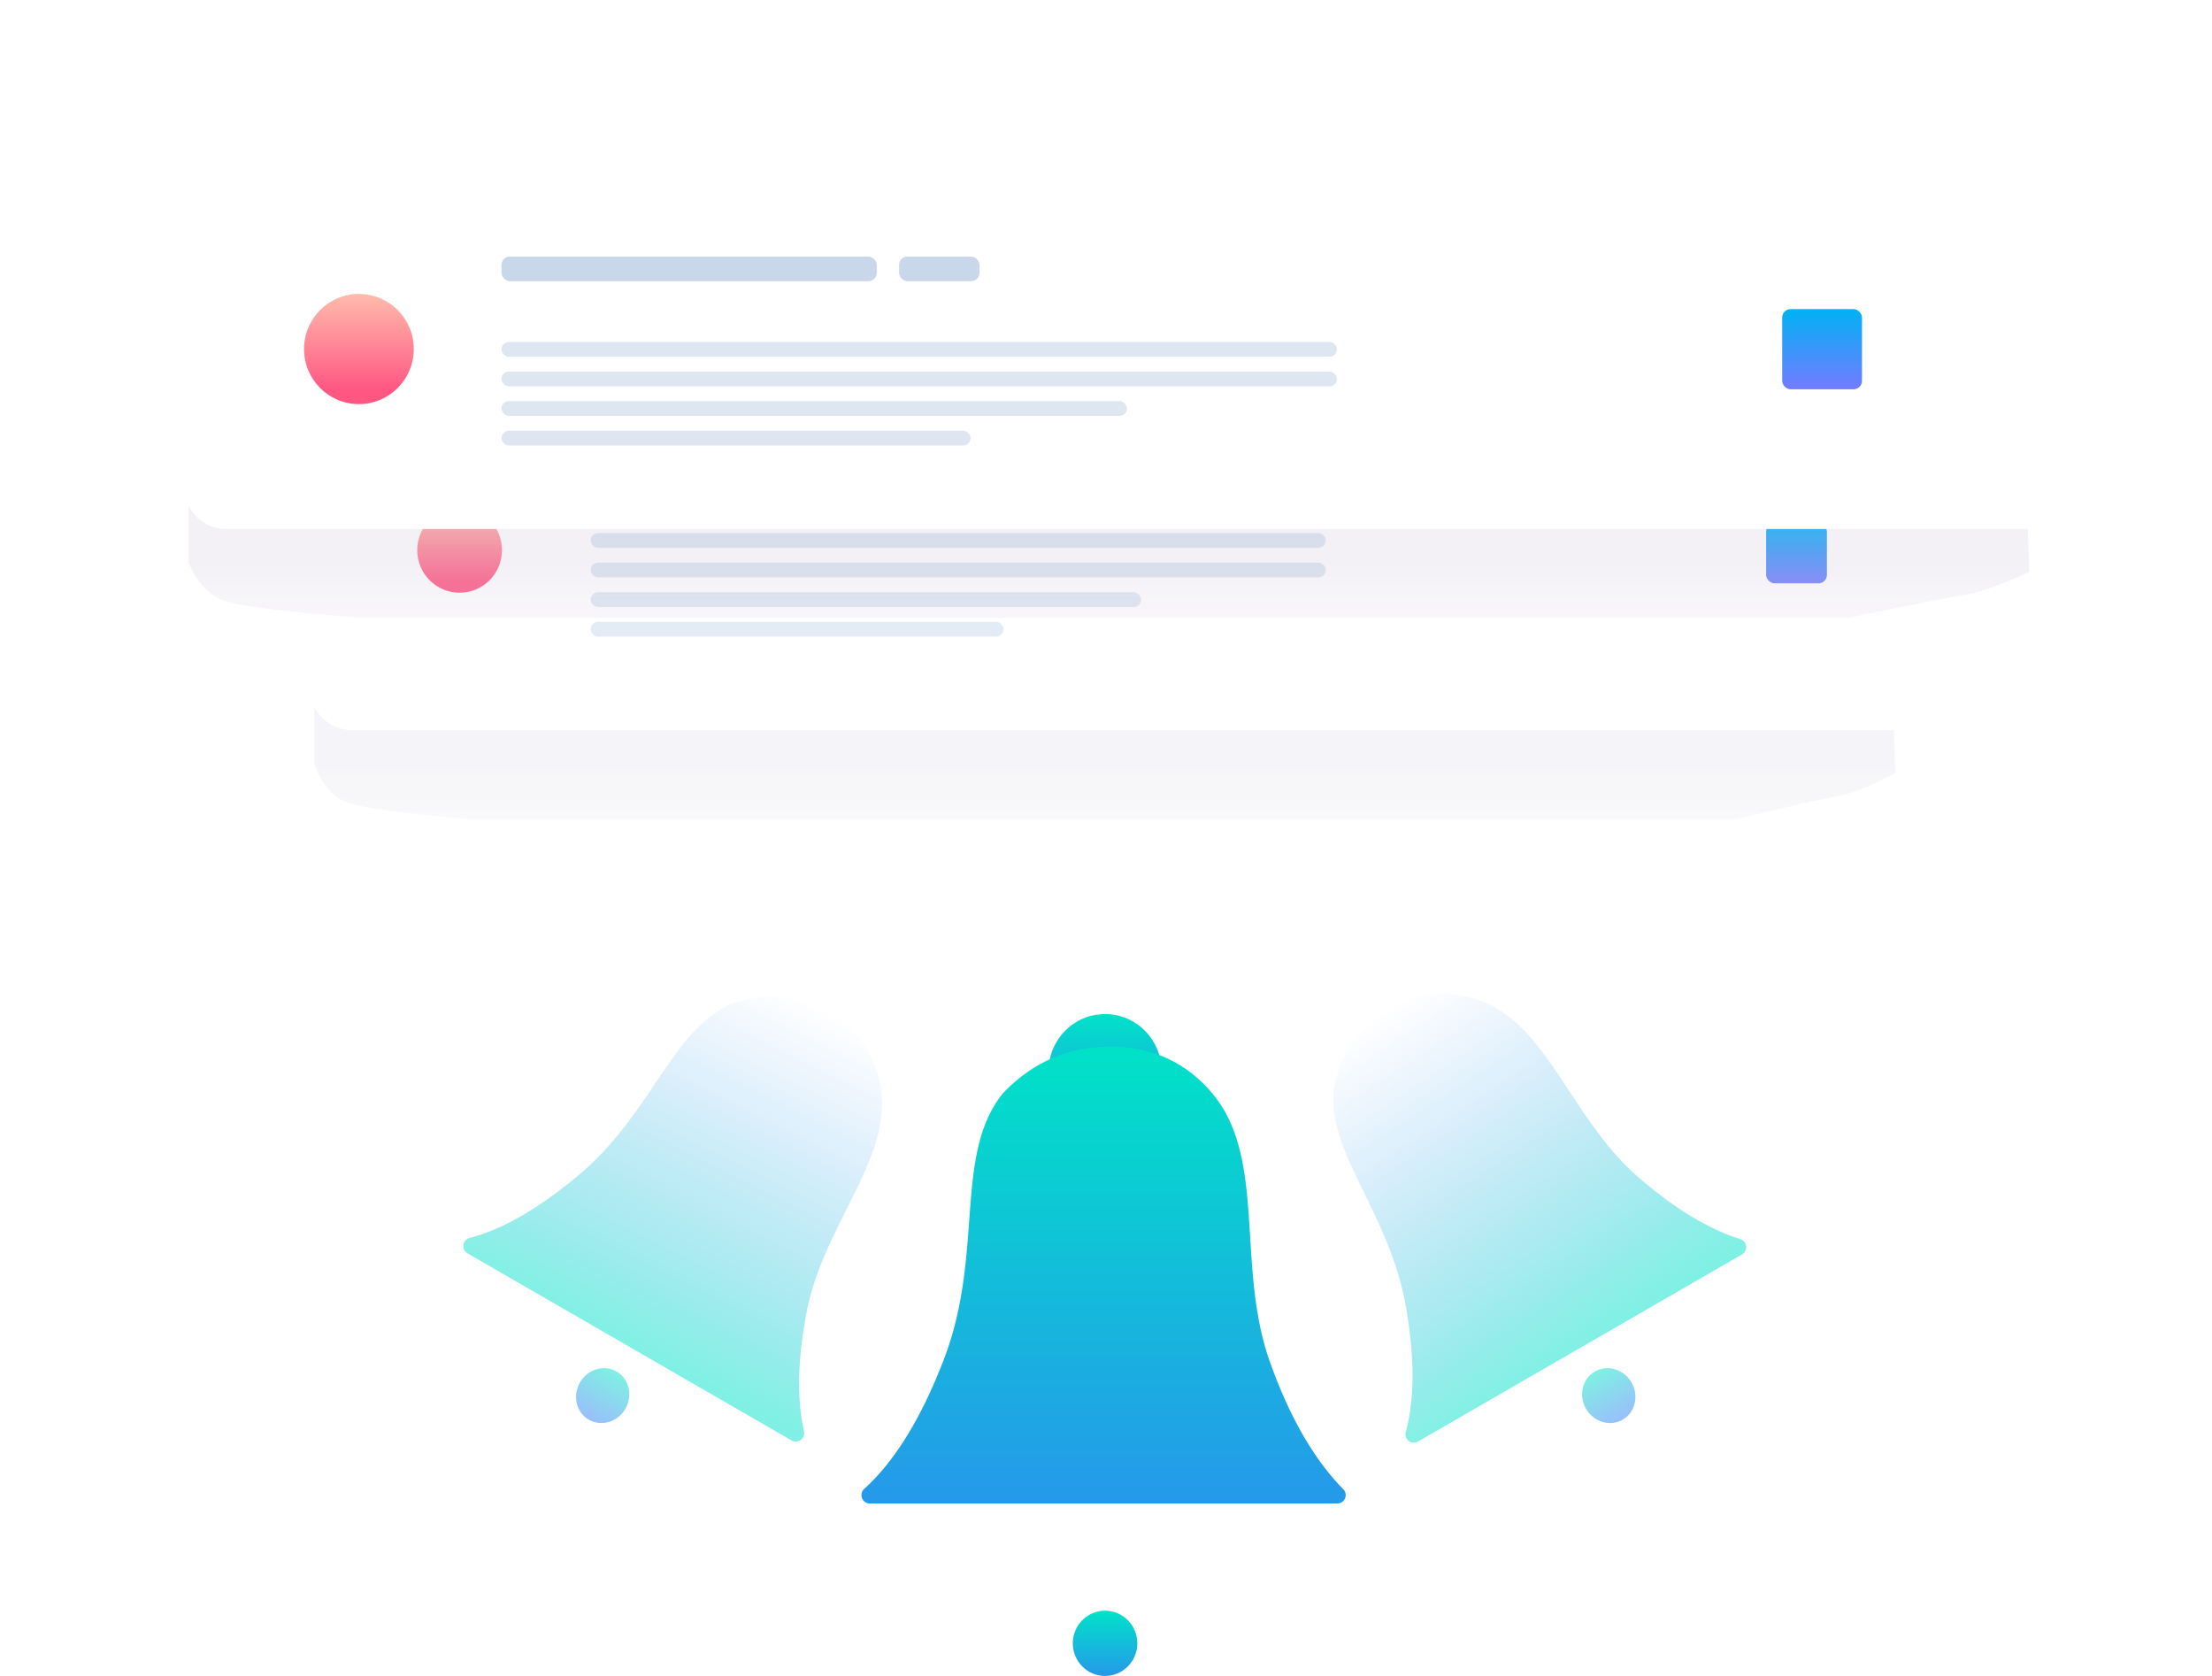 <svg width="264" height="200" viewBox="0 0 264 200" xmlns="http://www.w3.org/2000/svg"><title>Group 5 Copy 5</title><defs><linearGradient x1="50%" y1="0%" x2="50%" y2="106.024%" id="a"><stop stop-color="#481D70" stop-opacity=".223" offset="0%"/><stop stop-color="#481D70" stop-opacity=".223" offset="82.694%"/><stop stop-color="#481D70" stop-opacity=".1" offset="100%"/></linearGradient><filter x="-15.9%" y="-58.6%" width="131.8%" height="217.2%" filterUnits="objectBoundingBox" id="b"><feGaussianBlur stdDeviation="10" in="SourceGraphic"/></filter><linearGradient x1="41.655%" y1="-8.33%" x2="41.655%" y2="87.461%" id="c"><stop stop-color="#FFC5B1" offset="0%"/><stop stop-color="#FF5782" offset="100%"/></linearGradient><linearGradient x1="50%" y1="100%" x2="50%" y2="0%" id="d"><stop stop-color="#737BFF" offset="0%"/><stop stop-color="#00B2F4" offset="100%"/></linearGradient><filter x="-13.7%" y="-58.6%" width="127.3%" height="217.2%" filterUnits="objectBoundingBox" id="e"><feGaussianBlur stdDeviation="10" in="SourceGraphic"/></filter><linearGradient x1="50%" y1="0%" x2="50%" y2="100%" id="f"><stop stop-color="#00E2C8" offset="0%"/><stop stop-color="#327FF6" offset="100%"/></linearGradient><linearGradient x1="55.845%" y1="100%" x2="50%" y2="0%" id="g"><stop stop-color="#00E2C8" offset="0%"/><stop stop-color="#327FF6" stop-opacity="0" offset="100%"/></linearGradient><linearGradient x1="50%" y1="0%" x2="50%" y2="134.966%" id="h"><stop stop-color="#00E2C8" offset="0%"/><stop stop-color="#327FF6" offset="100%"/></linearGradient></defs><g fill="none" fill-rule="evenodd"><g opacity=".818" transform="translate(37 43)"><path d="M5.881 4.346l11.37-.797H176.94l7.843 1.747 3.019 3.141 1.404 40.838c-3.13 1.57-5.277 2.45-6.439 2.638-1.162.189-5.346 1.131-12.554 2.829H18.78c-7.691-.687-12.42-1.326-14.188-1.917-1.768-.591-3.12-2.121-4.06-4.59V8.437l5.35-4.091z" fill="url(#a)" opacity=".522" filter="url(#b)"/><path d="M5 1.174h183.46a5 5 0 0 1 5 5v32.954a5 5 0 0 1-5 5H5a5 5 0 0 1-5-5V6.174a5 5 0 0 1 5-5z" fill="#FFF"/><ellipse fill="url(#c)" cx="17.853" cy="22.651" rx="5.058" ry="5.082"/><rect fill="url(#d)" x="173.787" y="19.437" width="7.255" height="7.174" rx="1"/><ellipse cx="2.751" cy="1.793" rx="1.785" ry="1.793" transform="translate(22.979 14.742)" fill="url(#c)"/><g transform="translate(33.497 13.552)" fill="#C8D7E9"><rect width="39.409" height="2.942" rx="1"/><rect x="41.755" width="8.445" height="2.942" rx="1"/><rect opacity=".615" y="7.061" width="87.731" height="1.765" rx=".883"/><rect opacity=".615" y="10.592" width="87.731" height="1.765" rx=".883"/><rect opacity=".615" y="14.122" width="65.681" height="1.765" rx=".883"/><rect opacity=".615" y="17.653" width="49.261" height="1.765" rx=".883"/></g></g><g transform="translate(22 20)"><path d="M6.622 3.346l12.94-.797H206.24l8.927 1.747 3.436 3.141 1.599 40.838c-3.564 1.57-6.007 2.45-7.33 2.638-1.322.189-6.084 1.131-14.287 2.829H21.302c-8.754-.687-14.137-1.326-16.149-1.917-2.012-.591-3.552-2.121-4.62-4.59V7.437l6.09-4.091z" fill="url(#a)" opacity=".522" filter="url(#e)"/><path d="M5 .174h215a5 5 0 0 1 5 5v32.954a5 5 0 0 1-5 5H5a5 5 0 0 1-5-5V5.174a5 5 0 0 1 5-5z" fill="#FFF"/><g transform="translate(37.854 10.161)" fill="#C8D7E9"><rect y=".454" width="44.785" height="2.942" rx="1"/><rect x="47.451" y=".454" width="9.597" height="2.942" rx="1"/><rect opacity=".615" y="10.648" width="99.701" height="1.765" rx=".883"/><rect opacity=".615" y="14.178" width="99.701" height="1.765" rx=".883"/><rect opacity=".615" y="17.709" width="74.642" height="1.765" rx=".883"/><rect opacity=".615" y="21.239" width="55.982" height="1.765" rx=".883"/></g><rect fill="url(#d)" x="190.703" y="16.89" width="9.524" height="9.565" rx="1"/><ellipse cx="6.548" cy="7.107" rx="6.548" ry="6.576" transform="translate(14.286 14.543)" fill="url(#c)"/></g><g opacity=".5" transform="rotate(-30 319.486 -203.62)"><ellipse fill="url(#f)" cx="24" cy="53.211" rx="3.135" ry="3.318"/><path d="M14.072 4.864C16.965 1.687 20.446.105 24.517.119c4.071.013 7.37 1.594 9.9 4.745 5.318 6.62 2.273 17.57 5.614 27.36 1.854 5.434 4.156 9.66 6.906 12.677a1 1 0 0 1-.74 1.673H1.542a1 1 0 0 1-.701-1.713c2.875-2.827 5.379-7.152 7.511-12.976 3.935-10.744.901-20.75 5.721-27.021z" fill="url(#g)"/></g><g opacity=".5" transform="rotate(30 -163.52 199.318)"><ellipse fill="url(#f)" cx="24" cy="53.211" rx="3.135" ry="3.318"/><path d="M14.072 4.864C16.965 1.687 20.446.105 24.517.119c4.071.013 7.37 1.594 9.9 4.745 5.318 6.62 2.273 17.57 5.614 27.36 1.854 5.434 4.156 9.66 6.906 12.677a1 1 0 0 1-.74 1.673H1.542a1 1 0 0 1-.701-1.713c2.875-2.827 5.379-7.152 7.511-12.976 3.935-10.744.901-20.75 5.721-27.021z" fill="url(#g)"/></g><g transform="translate(102.404 121.013)" fill="url(#h)"><ellipse cx="29.483" cy="75.094" rx="3.851" ry="3.894"/><ellipse cx="29.483" cy="6.814" rx="6.74" ry="6.814"/><path d="M17.288 9.462c3.553-3.728 7.83-5.584 12.83-5.568 5.002.015 9.056 1.871 12.162 5.568 6.534 7.77 2.793 20.618 6.897 32.105 2.335 6.536 5.248 11.582 8.739 15.139a1 1 0 0 1-.714 1.7H1.412a1 1 0 0 1-.672-1.741c3.655-3.31 6.828-8.475 9.52-15.495 4.833-12.608 1.106-24.348 7.028-31.708z"/></g><g fill="#FFF"><g opacity=".2" transform="rotate(-15 650.963 -122.532)"><ellipse cx="1.729" cy="1.706" rx="1.729" ry="1.706"/><ellipse cx="1.729" cy="1.706" rx="1.152" ry="1.137"/></g><g opacity=".3" transform="rotate(-15 680.763 -146.49)"><ellipse opacity=".2" cx="1.729" cy="1.706" rx="1.729" ry="1.706"/><ellipse cx="1.729" cy="1.706" rx="1.152" ry="1.137"/></g><g opacity=".4" transform="rotate(-15 703.796 -171.784)"><ellipse opacity=".2" cx="1.729" cy="1.706" rx="1.729" ry="1.706"/><ellipse cx="1.729" cy="1.706" rx="1.152" ry="1.137"/></g><g opacity=".5" transform="rotate(-15 728.989 -197.363)"><ellipse opacity=".2" cx="1.729" cy="1.706" rx="1.729" ry="1.706"/><ellipse cx="1.729" cy="1.706" rx="1.152" ry="1.137"/></g><g opacity=".6" transform="rotate(-15 746.55 -230.84)"><ellipse opacity=".2" cx="1.729" cy="1.706" rx="1.729" ry="1.706"/><ellipse cx="1.729" cy="1.706" rx="1.152" ry="1.137"/></g><g opacity=".7" transform="rotate(-15 764.113 -264.319)"><ellipse opacity=".2" cx="1.729" cy="1.706" rx="1.729" ry="1.706"/><ellipse cx="1.729" cy="1.706" rx="1.152" ry="1.137"/></g><g opacity=".9" transform="rotate(-15 776.78 -301.605)"><ellipse opacity=".2" cx="1.729" cy="1.706" rx="1.729" ry="1.706"/><ellipse cx="1.729" cy="1.706" rx="1.152" ry="1.137"/></g><g opacity=".9" transform="rotate(-15 789.734 -336.703)"><ellipse opacity=".2" cx="1.729" cy="1.706" rx="1.729" ry="1.706"/><ellipse cx="1.729" cy="1.706" rx="1.152" ry="1.137"/></g><g opacity=".2" transform="scale(-1 1) rotate(-13 615.722 995.976)"><ellipse cx="1.729" cy="1.706" rx="1.729" ry="1.706"/><ellipse cx="1.729" cy="1.706" rx="1.152" ry="1.137"/></g><g opacity=".3" transform="scale(-1 1) rotate(-13 650.559 968.955)"><ellipse opacity=".2" cx="1.729" cy="1.706" rx="1.729" ry="1.706"/><ellipse cx="1.729" cy="1.706" rx="1.152" ry="1.137"/></g><g opacity=".4" transform="scale(-1 1) rotate(-13 677.621 940.259)"><ellipse opacity=".2" cx="1.729" cy="1.706" rx="1.729" ry="1.706"/><ellipse cx="1.729" cy="1.706" rx="1.152" ry="1.137"/></g><g opacity=".5" transform="scale(-1 1) rotate(-13 707.18 911.278)"><ellipse opacity=".2" cx="1.729" cy="1.706" rx="1.729" ry="1.706"/><ellipse cx="1.729" cy="1.706" rx="1.152" ry="1.137"/></g><g opacity=".6" transform="scale(-1 1) rotate(-13 728.1 873.036)"><ellipse opacity=".2" cx="1.729" cy="1.706" rx="1.729" ry="1.706"/><ellipse cx="1.729" cy="1.706" rx="1.152" ry="1.137"/></g><g opacity=".7" transform="scale(-1 1) rotate(-13 749.02 834.794)"><ellipse opacity=".2" cx="1.729" cy="1.706" rx="1.729" ry="1.706"/><ellipse cx="1.729" cy="1.706" rx="1.152" ry="1.137"/></g><g opacity=".9" transform="scale(-1 1) rotate(-13 764.372 792.064)"><ellipse opacity=".2" cx="1.729" cy="1.706" rx="1.729" ry="1.706"/><ellipse cx="1.729" cy="1.706" rx="1.152" ry="1.137"/></g><g opacity=".9" transform="scale(-1 1) rotate(-13 780.014 751.862)"><ellipse opacity=".2" cx="1.729" cy="1.706" rx="1.729" ry="1.706"/><ellipse cx="1.729" cy="1.706" rx="1.152" ry="1.137"/></g></g></g></svg>